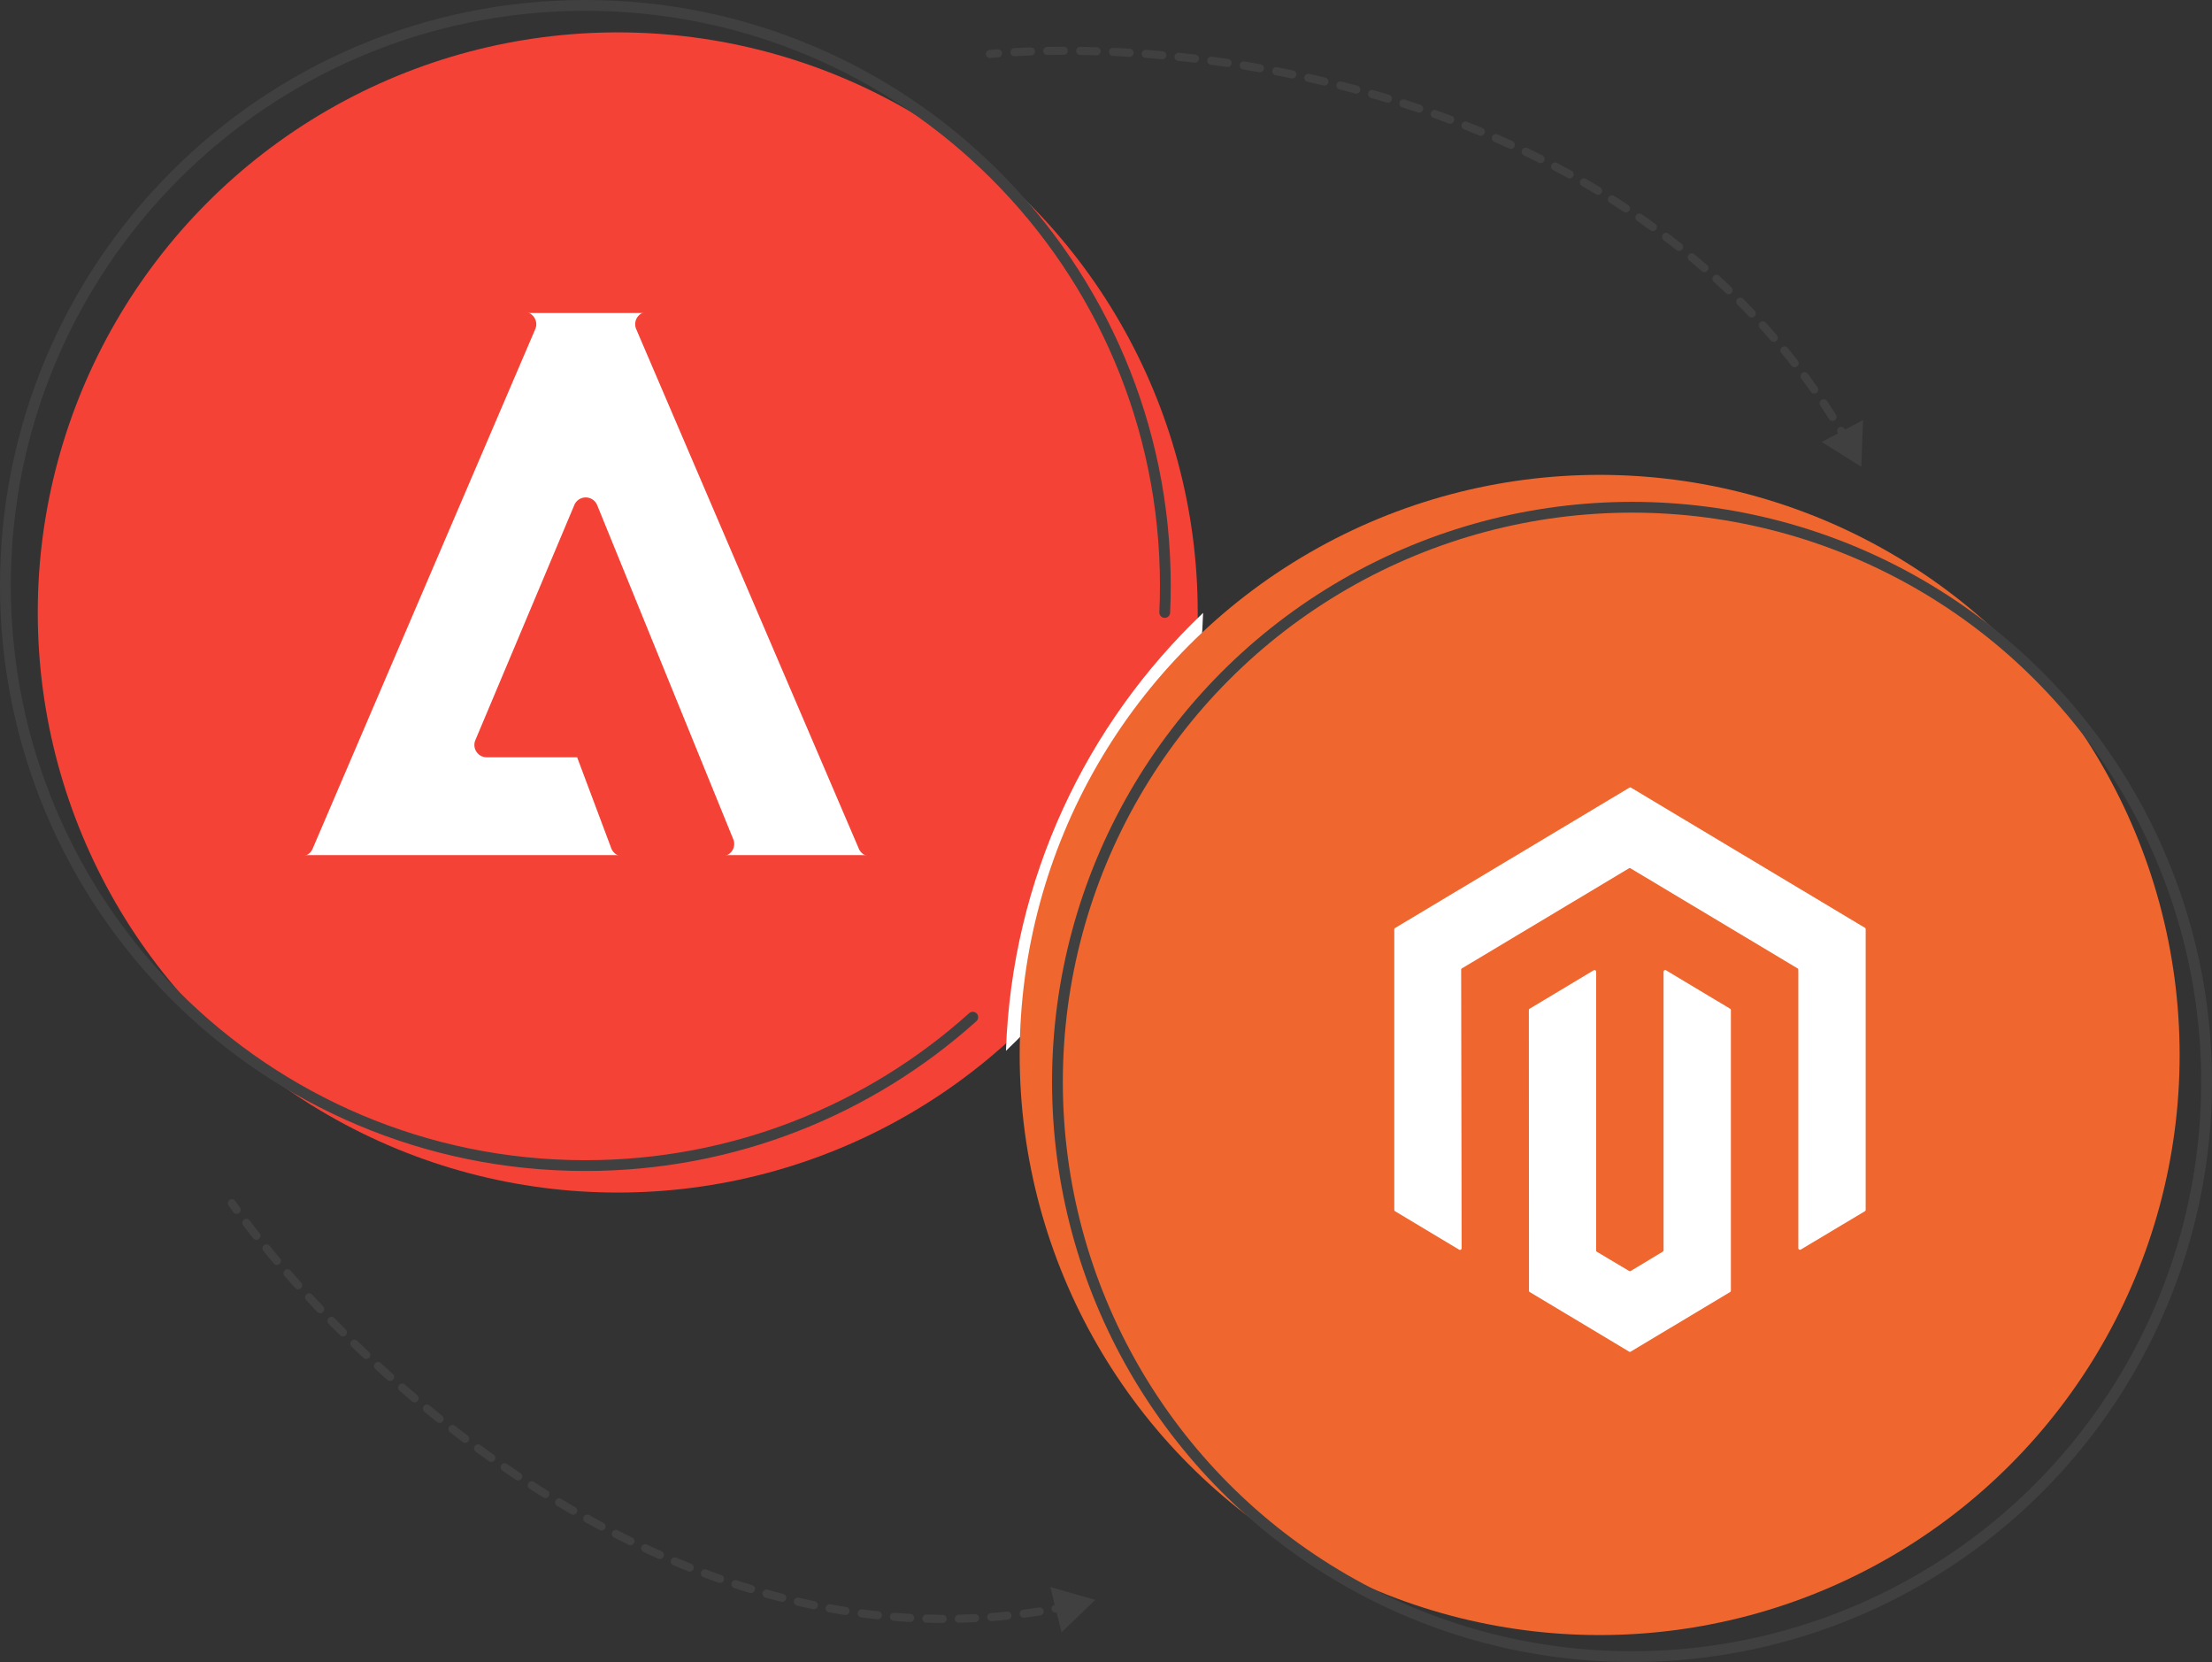 <?xml version="1.0" encoding="UTF-8"?> <svg xmlns="http://www.w3.org/2000/svg" width="410" height="308" fill="none"><rect width="100%" height="100%" fill="#333333" stroke="none"/><circle cx="114.5" cy="113.5" r="107.5" fill="#F44336"></circle><path fill-rule="evenodd" clip-rule="evenodd" d="M223 113.574c-1.093 31.922-14.912 60.614-36.543 81.16 1.094-31.922 14.913-60.614 36.543-81.16z" fill="#fff"></path><path d="M180.308 188.5C161.273 205.598 136.101 216 108.5 216 49.13 216 1 167.871 1 108.5 1 49.13 49.13 1 108.5 1 167.871 1 216 49.13 216 108.5c0 1.676-.038 3.343-.114 5" stroke="#404041" stroke-width="2" stroke-linecap="round"></path><circle cx="296.5" cy="195.5" r="107.5" fill="#EF672F"></circle><path fill="#fff" d="M56.203 58.008h104.73v100.455H56.203z"></path><path d="M99.014 58.817a2.293 2.293 0 0 0-1.912-1.032H55.824a2.293 2.293 0 0 0-2.293 2.294v96.313a2.294 2.294 0 0 0 2.293 2.293 2.292 2.292 0 0 0 2.11-1.375l41.277-96.314a2.292 2.292 0 0 0-.197-2.179zM110.691 93.614a2.293 2.293 0 0 0-4.238-.028l-18.345 43.571a2.293 2.293 0 0 0 2.114 3.183h16.754l6.325 16.86a2.293 2.293 0 0 0 2.146 1.486h18.346a2.293 2.293 0 0 0 2.123-3.156l-25.225-61.916zM161.311 57.785h-41.278a2.294 2.294 0 0 0-2.109 3.21l41.277 96.314a2.291 2.291 0 0 0 2.11 1.376 2.294 2.294 0 0 0 2.293-2.293V60.079a2.293 2.293 0 0 0-2.293-2.294z" fill="#F44336"></path><path d="M302.32 145.967a.304.304 0 0 0-.311 0l-43.428 26.007a.303.303 0 0 0-.147.259v51.965c0 .106.056.205.147.26l11.878 7.123a.301.301 0 0 0 .457-.259l-.087-51.612a.3.3 0 0 1 .148-.26l30.944-18.531a.3.3 0 0 1 .311 0l30.945 18.531a.302.302 0 0 1 .147.259v51.592c0 .234.256.38.457.259l11.879-7.103a.302.302 0 0 0 .147-.259v-52.01a.301.301 0 0 0-.147-.26l-43.34-25.961z" fill="#fff"></path><path d="M308.347 231.689a.302.302 0 0 1-.146.259l-5.932 3.58a.304.304 0 0 1-.311.001l-5.963-3.547a.303.303 0 0 1-.148-.26v-51.65a.302.302 0 0 0-.458-.259l-11.862 7.115a.3.3 0 0 0-.147.259l.022 51.99c0 .107.055.205.146.26l18.399 11.035a.304.304 0 0 0 .311 0l18.42-11.035a.301.301 0 0 0 .147-.26v-51.99a.3.3 0 0 0-.147-.259l-11.873-7.116a.303.303 0 0 0-.458.26v51.617z" fill="#fff"></path><circle cx="302.5" cy="200.5" r="106.5" stroke="#404041" stroke-width="2"></circle><path d="M183.432 9.253a.75.75 0 0 0 .136 1.494l-.136-1.494zM345 86.5l.31-8.655-7.65 4.06L345 86.5zM185.045 10.622a.75.75 0 0 0-.118-1.495l.118 1.495zm2.949-1.703a.75.75 0 0 0 .086 1.498l-.086-1.498zm3.128 1.355a.75.75 0 1 0-.056-1.499l.056 1.5zm2.983-1.583a.75.75 0 0 0 .028 1.5l-.028-1.5zm3.061 1.469a.75.75 0 1 0-.002-1.5l.002 1.5zm3.078-1.48a.75.75 0 0 0-.023 1.5l.023-1.5zm2.993 1.569a.75.75 0 0 0 .046-1.5l-.046 1.5zm3.103-1.383a.75.75 0 0 0-.069 1.499l.069-1.499zm2.977 1.661a.75.75 0 1 0 .091-1.497l-.091 1.497zm3.125-1.29a.75.75 0 1 0-.113 1.495l.113-1.495zm2.923 1.747a.75.75 0 1 0 .135-1.494l-.135 1.494zm3.171-1.2a.75.75 0 1 0-.155 1.493l.155-1.492zm2.862 1.829a.75.75 0 0 0 .177-1.49l-.177 1.49zm3.216-1.107a.75.75 0 1 0-.198 1.487l.198-1.487zm2.801 1.907a.75.75 0 1 0 .219-1.484l-.219 1.484zm3.253-1.014a.75.75 0 1 0-.24 1.48l.24-1.48zm2.741 1.985a.75.75 0 0 0 .261-1.477l-.261 1.477zm3.28-.922a.75.75 0 0 0-.282 1.473l.282-1.473zm2.684 2.063a.75.75 0 1 0 .303-1.47l-.303 1.47zm3.302-.828a.75.75 0 0 0-.325 1.465l.325-1.465zm2.626 2.141a.75.75 0 0 0 .346-1.46l-.346 1.46zm3.322-.73a.75.75 0 0 0-.367 1.454l.367-1.454zm2.564 2.219a.75.75 0 1 0 .39-1.449l-.39 1.449zm3.341-.63a.75.75 0 0 0-.412 1.442l.412-1.443zm2.496 2.296a.75.75 0 1 0 .434-1.436l-.434 1.436zm3.358-.526a.75.75 0 1 0-.456 1.428l.456-1.428zm2.423 2.374a.75.75 0 0 0 .48-1.421l-.48 1.421zm3.373-.418a.75.75 0 0 0-.503 1.413l.503-1.413zm2.344 2.453a.75.75 0 1 0 .526-1.405l-.526 1.405zm3.385-.306a.75.75 0 0 0-.55 1.395l.55-1.395zm2.259 2.53a.75.75 0 1 0 .574-1.385l-.574 1.386zm3.394-.188a.75.75 0 1 0-.598 1.376l.598-1.376zm2.169 2.609a.75.75 0 1 0 .622-1.365l-.622 1.365zm3.398-.067a.75.75 0 1 0-.647 1.353l.647-1.353zm2.071 2.686a.75.75 0 1 0 .673-1.34l-.673 1.34zm3.4.06a.75.75 0 1 0-.698 1.328l.698-1.327zm1.967 2.763a.749.749 0 1 0 .724-1.314l-.724 1.314zm3.394.192a.75.75 0 1 0-.749 1.3l.749-1.3zm1.856 2.838a.75.75 0 0 0 .776-1.284l-.776 1.284zm3.384.328a.75.75 0 0 0-.802 1.268l.802-1.268zm1.739 2.912a.75.75 0 1 0 .828-1.25l-.828 1.25zm3.366.468a.75.75 0 0 0-.855 1.233l.855-1.233zm1.615 2.984a.75.75 0 1 0 .881-1.214l-.881 1.214zm3.341.612a.75.75 0 0 0-.907 1.195l.907-1.195zm1.484 3.053a.75.75 0 0 0 .934-1.175l-.934 1.175zm3.31.758a.75.75 0 0 0-.96 1.153l.96-1.153zm1.347 3.118a.75.75 0 1 0 .985-1.13l-.985 1.13zm3.269.908a.75.75 0 1 0-1.011 1.107l1.011-1.107zm1.204 3.179a.75.75 0 1 0 1.037-1.084l-1.037 1.084zm3.221 1.057a.75.75 0 0 0-1.062 1.059l1.062-1.06zm1.056 3.236a.75.75 0 1 0 1.087-1.034l-1.087 1.034zm3.164 1.206a.75.75 0 1 0-1.112 1.006l1.112-1.006zm.898 3.28a.75.75 0 0 0 1.136-.979l-1.136.98zm3.104 1.36a.75.75 0 0 0-1.159.952l1.159-.952zm.735 3.318a.75.75 0 0 0 1.183-.924l-1.183.924zm3.038 1.513a.75.75 0 1 0-1.204.894l1.204-.894zm.57 3.345a.75.75 0 0 0 1.226-.865l-1.226.865zm2.966 1.667a.75.75 0 0 0-1.246.834l1.246-.834zm.402 3.361a.75.75 0 1 0 1.266-.804l-1.266.804zm2.885 1.815a.75.75 0 0 0-1.286.773l1.286-.773zm.237 3.373a.75.75 0 1 0 1.303-.742l-1.303.742zm2.79 1.943a.75.75 0 0 0-1.321.711l1.321-.71zm-161.372-74.04c.484-.044.977-.086 1.477-.125l-.118-1.495c-.506.04-1.004.082-1.495.126l.136 1.494zm4.512-.33c.99-.057 2.004-.104 3.042-.143l-.056-1.499c-1.047.039-2.072.087-3.072.144l.086 1.498zm6.053-.227c.993-.018 2.004-.029 3.033-.03l-.002-1.5c-1.038.001-2.058.012-3.059.03l.028 1.5zm6.088-.01c.992.015 1.997.038 3.016.069l.046-1.5c-1.027-.03-2.04-.054-3.039-.069l-.023 1.5zm6.05.185c1.004.046 2.019.1 3.046.162l.091-1.497a205.368 205.368 0 0 0-3.068-.164l-.069 1.499zm6.058.367c1.003.076 2.015.16 3.036.252l.135-1.494a212.945 212.945 0 0 0-3.058-.253l-.113 1.495zm6.052.545c.998.104 2.004.216 3.017.336l.177-1.49c-1.02-.12-2.034-.233-3.039-.338l-.155 1.492zm6.035.716c.994.132 1.994.272 2.999.42l.219-1.484a217.11 217.11 0 0 0-3.02-.423l-.198 1.487zm6.012.886c.989.16 1.983.329 2.981.505l.261-1.477a214.986 214.986 0 0 0-3.002-.508l-.24 1.48zm5.979 1.056c.985.189 1.974.385 2.966.59l.303-1.47c-.999-.205-1.995-.403-2.987-.593l-.282 1.473zm5.943 1.227c.981.217 1.965.443 2.951.676l.346-1.46a205.75 205.75 0 0 0-2.972-.68l-.325 1.464zm5.906 1.4c.975.246 1.952.501 2.931.765l.39-1.449a203.76 203.76 0 0 0-2.954-.77l-.367 1.454zm5.86 1.576c.969.277 1.938.562 2.908.855l.434-1.436c-.977-.295-1.954-.582-2.93-.86l-.412 1.442zm5.81 1.757c.959.307 1.919.622 2.879.946l.48-1.421c-.968-.327-1.935-.644-2.903-.954l-.456 1.43zm5.749 1.941c.95.338 1.899.684 2.847 1.04l.526-1.405c-.956-.358-1.913-.707-2.87-1.048l-.503 1.413zm5.682 2.13c.938.369 1.874.747 2.809 1.135l.574-1.386c-.943-.39-1.887-.772-2.833-1.145l-.55 1.395zm5.605 2.322c.924.402 1.846.813 2.767 1.233l.622-1.365c-.928-.424-1.859-.838-2.791-1.244l-.598 1.376zm5.518 2.52c.908.434 1.815.879 2.718 1.332l.673-1.34a160.21 160.21 0 0 0-2.744-1.346l-.647 1.353zm5.42 2.72c.891.47 1.78.947 2.665 1.435l.724-1.314c-.894-.492-1.791-.975-2.691-1.448l-.698 1.327zm5.31 2.927c.872.503 1.741 1.016 2.605 1.538l.776-1.284a149.91 149.91 0 0 0-2.632-1.554l-.749 1.3zm5.187 3.134a147.39 147.39 0 0 1 2.541 1.644l.828-1.25a145.434 145.434 0 0 0-2.567-1.662l-.802 1.268zm5.052 3.345c.828.574 1.652 1.158 2.47 1.751l.881-1.214c-.828-.6-1.66-1.19-2.496-1.77l-.855 1.233zm4.904 3.558c.803.61 1.6 1.228 2.391 1.858l.934-1.175a140.988 140.988 0 0 0-2.418-1.878l-.907 1.195zm4.741 3.77c.775.644 1.544 1.3 2.307 1.964l.985-1.13a133.369 133.369 0 0 0-2.332-1.987l-.96 1.152zm4.565 3.98c.744.68 1.483 1.37 2.215 2.07l1.037-1.083c-.74-.709-1.487-1.407-2.241-2.095l-1.011 1.107zm4.374 4.187c.712.715 1.418 1.44 2.118 2.177l1.087-1.034a127.563 127.563 0 0 0-2.143-2.202l-1.062 1.059zm4.17 4.39c.677.747 1.347 1.505 2.01 2.274l1.136-.98a128.908 128.908 0 0 0-2.034-2.301l-1.112 1.006zm3.955 4.585c.639.778 1.27 1.567 1.894 2.366l1.183-.924a126.643 126.643 0 0 0-1.918-2.394l-1.159.952zm3.728 4.773c.599.807 1.191 1.624 1.774 2.45l1.226-.864a124.527 124.527 0 0 0-1.796-2.48l-1.204.894zm3.494 4.952c.557.832 1.106 1.675 1.648 2.527l1.266-.804a126.604 126.604 0 0 0-1.668-2.557l-1.246.834zm3.247 5.115c.516.857 1.023 1.724 1.523 2.6l1.303-.742a129.578 129.578 0 0 0-1.54-2.631l-1.286.773zM43.61 222.565a.75.75 0 1 0-1.22.87l1.22-.87zM203 296.481l-8.324-2.391 2.092 8.404 6.232-6.013zM43.255 224.636a.75.75 0 1 0 1.212-.884l-1.212.884zm3.008 1.527a.75.75 0 1 0-1.194.908l1.194-.908zm.66 3.299a.75.75 0 1 0 1.177-.929l-1.177.929zm3.043 1.392a.75.75 0 0 0-1.161.949l1.161-.949zm.773 3.276a.75.75 0 0 0 1.146-.968l-1.146.968zm3.106 1.316a.75.75 0 0 0-1.13.985l1.13-.985zm.858 3.233a.75.75 0 0 0 1.116-1.003l-1.117 1.003zm3.14 1.22a.75.75 0 0 0-1.101 1.018l1.101-1.018zm.961 3.219a.75.75 0 0 0 1.088-1.033l-1.088 1.033zm3.163 1.121a.75.75 0 0 0-1.072 1.048l1.072-1.048zm1.063 3.204a.749.749 0 1 0 1.059-1.062l-1.059 1.062zm3.184 1.027a.75.75 0 1 0-1.044 1.077l1.044-1.077zm1.145 3.171a.75.75 0 0 0 1.03-1.091l-1.03 1.091zm3.216.945a.75.75 0 0 0-1.014 1.105l1.014-1.105zm1.225 3.135a.75.75 0 0 0 1-1.119l-1 1.119zm3.246.863a.75.75 0 1 0-.985 1.132l.985-1.132zm1.305 3.097a.75.75 0 1 0 .969-1.144l-.97 1.144zm3.271.778a.75.75 0 0 0-.954 1.158l.954-1.158zm1.387 3.059a.75.75 0 0 0 .938-1.171l-.938 1.171zm3.293.688a.751.751 0 0 0-.92 1.184l.92-1.184zm1.471 3.018a.75.75 0 0 0 .904-1.197l-.904 1.197zm3.312.595a.75.75 0 1 0-.887 1.209l.887-1.209zm1.557 2.973a.75.75 0 0 0 .869-1.222l-.869 1.222zm3.328.498a.75.75 0 1 0-.851 1.236l.85-1.236zm1.645 2.927a.75.75 0 1 0 .832-1.248l-.832 1.248zm3.34.396a.75.75 0 0 0-.812 1.261l.812-1.261zm1.735 2.875a.75.75 0 0 0 .793-1.274l-.793 1.274zm3.351.291a.749.749 0 1 0-.772 1.286l.772-1.286zm1.827 2.817a.749.749 0 1 0 .751-1.298l-.751 1.298zm3.357.181a.75.75 0 1 0-.729 1.311l.729-1.311zm1.921 2.755a.75.75 0 0 0 .707-1.323l-.707 1.323zm3.362.065a.75.75 0 0 0-.684 1.335l.684-1.335zm2.017 2.687a.75.75 0 1 0 .659-1.348l-.659 1.348zm3.36-.056a.75.75 0 0 0-.634 1.359l.634-1.359zm2.115 2.611a.75.75 0 1 0 .609-1.371l-.609 1.371zm3.356-.182a.75.75 0 0 0-.583 1.382l.583-1.382zm2.214 2.528a.75.75 0 0 0 .555-1.394l-.555 1.394zm3.345-.315a.75.75 0 0 0-.527 1.405l.527-1.405zm2.314 2.438a.751.751 0 0 0 .498-1.415l-.498 1.415zm3.329-.452a.749.749 0 1 0-.467 1.425l.467-1.425zm2.416 2.337a.75.75 0 1 0 .437-1.435l-.437 1.435zm3.306-.595a.75.75 0 0 0-.406 1.444l.406-1.444zm2.516 2.229a.75.75 0 1 0 .373-1.453l-.373 1.453zm3.275-.743a.75.75 0 1 0-.339 1.461l.339-1.461zm2.618 2.112a.75.75 0 0 0 .305-1.469l-.305 1.469zm3.235-.897a.752.752 0 0 0-.873.603.752.752 0 0 0 .603.873l.27-1.476zm2.717 1.985a.751.751 0 0 0 .234-1.482l-.234 1.482zm3.186-1.053a.75.75 0 0 0-.197 1.487l.197-1.487zm2.811 1.848a.75.75 0 0 0 .16-1.491l-.16 1.491zm3.13-1.211a.75.75 0 0 0-.122 1.495l.122-1.495zm2.901 1.703a.75.75 0 0 0 .083-1.498l-.083 1.498zm3.064-1.371a.75.75 0 0 0-.044 1.5l.044-1.5zm2.984 1.549a.749.749 0 1 0 .004-1.5l-.004 1.5zm2.99-1.529a.749.749 0 1 0 .035 1.499l-.035-1.499zm3.059 1.389a.75.75 0 0 0-.075-1.499l.075 1.499zm2.909-1.688a.75.75 0 1 0 .115 1.496l-.115-1.496zm3.123 1.224a.75.75 0 0 0-.155-1.492l.155 1.492zm2.822-1.843a.751.751 0 0 0 .196 1.488l-.196-1.488zm3.178 1.055a.75.75 0 1 0-.235-1.481l.235 1.481zm2.72-1.991a.75.75 0 0 0 .275 1.475l-.275-1.475zm3.231.883a.749.749 0 1 0-.314-1.466l.314 1.466zm2.603-2.131a.75.75 0 0 0 .352 1.458l-.352-1.458zM42.389 223.435c.283.397.571.797.866 1.201l1.212-.884c-.291-.4-.577-.796-.856-1.187l-1.222.87zm2.68 3.636a163.16 163.16 0 0 0 1.854 2.391l1.177-.929a164.194 164.194 0 0 1-1.837-2.37l-1.194.908zm3.736 4.732c.627.768 1.272 1.543 1.934 2.327l1.146-.968a185.047 185.047 0 0 1-1.919-2.308l-1.161.949zm3.91 4.628c.648.744 1.31 1.493 1.987 2.248l1.117-1.003c-.673-.748-1.33-1.492-1.974-2.23l-1.13.985zm4.027 4.486c.674.73 1.362 1.464 2.062 2.201l1.088-1.033a217.61 217.61 0 0 1-2.049-2.186l-1.101 1.018zm4.153 4.37c.7.717 1.412 1.436 2.135 2.156l1.059-1.062c-.719-.716-1.426-1.43-2.121-2.142l-1.073 1.048zm4.275 4.26c.72.697 1.45 1.395 2.19 2.094l1.029-1.091c-.735-.694-1.46-1.388-2.175-2.08l-1.044 1.077zm4.39 4.144c.737.677 1.484 1.354 2.24 2.03l1-1.119c-.751-.671-1.493-1.343-2.225-2.016l-1.014 1.105zm4.501 4.025c.754.656 1.518 1.312 2.29 1.965l.969-1.144c-.767-.65-1.525-1.3-2.274-1.953l-.985 1.132zm4.607 3.901c.773.636 1.553 1.27 2.341 1.901l.938-1.171a214.96 214.96 0 0 1-2.325-1.888l-.954 1.158zm4.713 3.773a219 219 0 0 0 2.392 1.834l.904-1.197c-.799-.604-1.59-1.211-2.375-1.821l-.92 1.184zm4.817 3.638c.808.592 1.623 1.18 2.444 1.764l.869-1.222c-.816-.58-1.624-1.164-2.426-1.751l-.887 1.209zm4.921 3.498c.825.568 1.657 1.132 2.496 1.691l.832-1.248a203.197 203.197 0 0 1-2.477-1.679l-.851 1.236zm5.024 3.348c.843.543 1.692 1.081 2.547 1.614l.793-1.274a186.119 186.119 0 0 1-2.528-1.601l-.812 1.261zm5.126 3.191c.86.516 1.726 1.027 2.599 1.531l.751-1.298c-.865-.5-1.725-1.007-2.578-1.519l-.772 1.286zm5.227 3.023c.878.488 1.761.969 2.65 1.444l.707-1.323c-.881-.471-1.757-.948-2.628-1.432l-.729 1.311zm5.328 2.844c.895.458 1.795.909 2.701 1.352l.659-1.348c-.897-.439-1.789-.885-2.676-1.339l-.684 1.335zm5.427 2.655a162.6 162.6 0 0 0 2.749 1.252l.609-1.371c-.913-.405-1.821-.819-2.724-1.24l-.634 1.359zm5.522 2.452c.928.391 1.86.773 2.797 1.146l.555-1.394c-.928-.369-1.851-.747-2.769-1.134l-.583 1.382zm5.615 2.236c.943.354 1.89.698 2.841 1.033l.498-1.415a142.59 142.59 0 0 1-2.812-1.023l-.527 1.405zm5.703 2.006c.956.314 1.918.618 2.883.912l.437-1.435a133.03 133.03 0 0 1-2.853-.902l-.467 1.425zm5.783 1.761c.97.273 1.944.534 2.922.785l.373-1.453c-.967-.248-1.93-.507-2.889-.776l-.406 1.444zm5.858 1.503c.982.228 1.968.445 2.957.651l.305-1.469c-.978-.203-1.952-.418-2.923-.643l-.339 1.461zm5.922 1.23c.992.181 1.988.351 2.987.509l.234-1.482c-.987-.156-1.971-.323-2.951-.503l-.27 1.476zm5.976.943c.999.133 2.002.253 3.008.361l.16-1.491c-.993-.107-1.984-.226-2.971-.357l-.197 1.487zm6.016.645c1.005.082 2.012.152 3.023.208l.083-1.498c-.998-.055-1.992-.124-2.984-.205l-.122 1.495zm6.043.337c1.006.029 2.015.046 3.028.049l.004-1.5a109.94 109.94 0 0 1-2.988-.049l-.044 1.5zm6.053.019c1.005-.023 2.013-.06 3.024-.11l-.075-1.499c-.997.05-1.992.087-2.984.11l.035 1.499zm6.048-.302c1-.077 2.003-.168 3.008-.272l-.155-1.492c-.991.103-1.981.192-2.968.268l.115 1.496zm6.026-.627c.992-.131 1.986-.275 2.982-.433l-.235-1.481c-.983.156-1.964.298-2.943.426l.196 1.488zm5.977-.949c.983-.183 1.969-.38 2.956-.592l-.314-1.466c-.974.208-1.947.402-2.917.583l.275 1.475z" fill="#404041"></path></svg> 